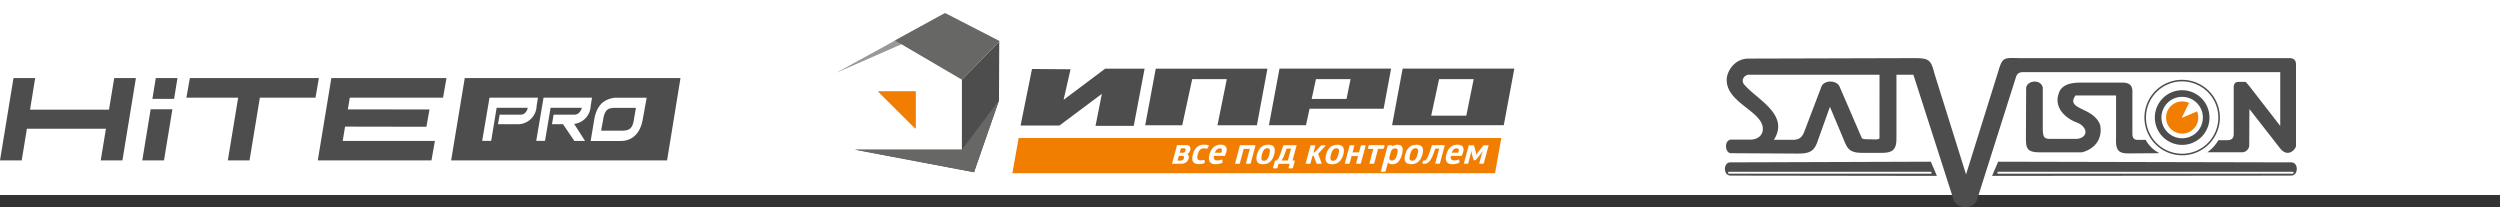 <?xml version="1.0" encoding="UTF-8"?> <svg xmlns="http://www.w3.org/2000/svg" xmlns:xlink="http://www.w3.org/1999/xlink" viewBox="0 0 1836.91 152.2"><rect x="0" y="0" width="1836.91" height="152.2" fill="#333333" stroke="none"/> <defs> <style>.cls-1,.cls-10{fill:none;}.cls-2{fill:#fff;}.cls-3,.cls-6{fill:#4d4d4d;}.cls-4{clip-path:url(#clip-path);}.cls-5{fill:#989898;}.cls-5,.cls-6,.cls-7,.cls-8{fill-rule:evenodd;}.cls-7{fill:#676766;}.cls-8{fill:#f17e00;}.cls-9{fill:#fefefe;}.cls-10{stroke:#fefefe;stroke-miterlimit:10;stroke-width:0.04px;}</style> <clipPath id="clip-path"> <rect class="cls-1" x="613.74" y="8.93" width="500" height="119.38"></rect> </clipPath> </defs> <g id="Слой_2" data-name="Слой 2"> <g id="Слой_1-2" data-name="Слой 1"> <rect class="cls-2" width="1836.91" height="143.27"></rect> <g id="Слой_2-2" data-name="Слой 2"> <g id="Лого"> <polygon class="cls-3" points="77.83 94.6 74.01 117.86 89.95 117.86 99.86 57.38 83.92 57.38 80.09 80.59 22.08 80.59 25.85 57.38 9.91 57.38 0 117.86 15.94 117.86 19.77 94.6 77.83 94.6"></polygon> <polygon class="cls-3" points="234.3 57.38 193.26 57.38 177.31 57.38 139.5 57.38 136.97 71.76 175 71.76 167.4 117.86 183.35 117.86 190.94 71.76 231.82 71.76 234.3 57.38"></polygon> <polygon class="cls-3" points="239.04 117.86 249.43 117.86 317.03 117.86 319.56 103.54 251.8 103.54 253.53 93.03 313.31 93.14 315.58 80.43 255.57 80.38 257.03 71.76 325.54 71.76 328.07 57.38 259.4 57.38 250.08 57.38 243.46 57.38 233.49 117.86 239.04 117.86"></polygon> <polygon class="cls-3" points="130.4 57.38 114.46 57.38 111.98 72.62 127.92 72.62 130.4 57.38"></polygon> <polygon class="cls-3" points="126.68 80.27 110.69 80.27 104.55 117.86 120.49 117.86 126.68 80.27"></polygon> <path class="cls-3" d="M448.18,79.68a5.38,5.38,0,0,0-2.42,1.4,7.76,7.76,0,0,0-1.56,2.64,19.3,19.3,0,0,0-1,4L441.67,96h15.56a13,13,0,0,0,3.4-.38,5.32,5.32,0,0,0,2.58-1.35,7.56,7.56,0,0,0,1.62-2.58,19.37,19.37,0,0,0,1-4.1l1.4-8.34H451.63A12.23,12.23,0,0,0,448.18,79.68Z"></path> <path class="cls-3" d="M341.48,57.38l-10,60.49H490.14L500,57.38Zm38.25,33.88H365.88l1.24-7h15.3a4.74,4.74,0,0,0,3.34-1.24,7.8,7.8,0,0,0,2.05-3.82h-22.9l-4,24.29h-6.62l5.39-31.73h35.6l-1,6.09A13.8,13.8,0,0,1,380,91.27Zm50.14,12.28H422l-8.3-12.28h-8.13l1.19-7H422a4.89,4.89,0,0,0,3.5-1.45,8.42,8.42,0,0,0,2.05-3.61h-23l-4.1,24.29H394l5.38-31.73H435l-1,6.09a13.75,13.75,0,0,1-12.12,13.2Zm42.39-15.78a25.66,25.66,0,0,1-2,6.62,17.6,17.6,0,0,1-3.45,5,14.58,14.58,0,0,1-4.74,3.12,16.12,16.12,0,0,1-5.87,1.08H434l2.69-16.16a26.82,26.82,0,0,1,2-6.57,18.73,18.73,0,0,1,3.5-5,15.6,15.6,0,0,1,4.9-2.91,14.93,14.93,0,0,1,5.82-1.13h22.25Z"></path> </g> </g> <g class="cls-4"> <polygon class="cls-5" points="662.33 32.52 614.39 53.52 694.42 9.57 662.33 32.52"></polygon> <polygon class="cls-6" points="715.68 126.53 628.11 109.96 706.77 109.96 706.77 58.55 734.21 30.53 734.02 73.77 715.68 126.53"></polygon> <polygon class="cls-7" points="694.42 9.57 657.61 29.75 706.77 58.55 734.55 30.2 694.42 9.57"></polygon> <polygon class="cls-8" points="645.45 67.01 672.92 67.01 672.92 94.32 672.29 94.32 645.45 67.63 645.45 67.01"></polygon> <polygon class="cls-6" points="786.6 50.9 758.28 50.68 749.87 92.26 778.41 92.26 809.61 68.94 804.96 92.48 833.04 92.48 841.01 50.46 812.04 50.46 781.5 73.33 786.6 50.9"></polygon> <polygon class="cls-6" points="841.45 92.04 849.21 50.46 931.27 50.46 923.52 92.04 894.55 92.04 901.41 58.16 875.98 58.16 868.67 92.04 841.45 92.04"></polygon> <path class="cls-6" d="M989.39,72.67l2.94-14.51H966.9l-3.13,14.51ZM932.37,92l7.76-41.58h82l-5.48,29.47H962.21L959.59,92Z"></path> <path class="cls-6" d="M1077.38,85l5.43-26.84h-25.43L1051.59,85Zm-54.53,7,7.76-41.58h82.06L1104.92,92h-82.07Z"></path> <polygon class="cls-8" points="743.86 127.24 1098.5 127.24 1103.11 101.4 748.46 101.4 743.86 127.24"></polygon> <path class="cls-9" d="M1090,106.84l-3.9,4.93c-.39.51-.7.93-.91,1.25s-.34.56-.42.71h-.11c0-.17,0-.4-.06-.74s-.14-.75-.26-1.22l-1.33-4.93-.2,0a5.36,5.36,0,0,0-.59-.1,6.94,6.94,0,0,0-1,0,7.77,7.77,0,0,0-1,0c-.31,0-.55.07-.75.1l-.27,0-3.58,13.29.2.05a3.53,3.53,0,0,0,.54.1,4.45,4.45,0,0,0,.77,0,5.23,5.23,0,0,0,.82,0,5.5,5.5,0,0,0,.59-.1l.22-.05,1.2-4.51c.28-1,.49-1.87.65-2.58s.25-1.22.32-1.59.09-.54.09-.54h.12s0,.08,0,.27a6.61,6.61,0,0,0,.11.81c.07.37.19.83.34,1.4l1.15,4.21s.08,0,.21.07a2.29,2.29,0,0,0,.56.06,2.9,2.9,0,0,0,.59-.06c.15,0,.23,0,.23-.07l3.51-4.39c.61-.8,1-1.37,1.31-1.76a4.59,4.59,0,0,0,.37-.57h.12a3.42,3.42,0,0,0-.22.55c-.14.36-.31.88-.55,1.59s-.47,1.56-.76,2.59l-1.2,4.52.18.05a3.25,3.25,0,0,0,.55.1,5.3,5.3,0,0,0,.86,0,6.41,6.41,0,0,0,.94,0,3.57,3.57,0,0,0,.57-.1l.19-.05,3.57-13.29-.24,0c-.17,0-.39-.07-.66-.1a6.54,6.54,0,0,0-.92,0,8,8,0,0,0-1,0c-.29,0-.53.07-.71.1Zm-18.25,4.54c0,.14-.08.29-.13.43l-.15.43h-4.81a7.9,7.9,0,0,1,1-1.94,3.16,3.16,0,0,1,1.21-1,2.89,2.89,0,0,1,1.34-.33,1.91,1.91,0,0,1,1.24.34,1.27,1.27,0,0,1,.44.88A4,4,0,0,1,1071.75,111.38Zm2.27,3.13a3,3,0,0,0,.16-.34c.12-.22.24-.54.41-1a13.26,13.26,0,0,0,.46-1.45,5.41,5.41,0,0,0,.12-3.06,2.89,2.89,0,0,0-1.46-1.77,6.17,6.17,0,0,0-2.8-.56,8.22,8.22,0,0,0-3.48.73,7.2,7.2,0,0,0-2.77,2.3,11.53,11.53,0,0,0-1.87,4,10.14,10.14,0,0,0-.39,4,3.4,3.4,0,0,0,1.46,2.42,6.07,6.07,0,0,0,3.41.83,15.3,15.3,0,0,0,2.06-.17,12.83,12.83,0,0,0,1.54-.38,5.12,5.12,0,0,0,1-.37c.24-.1.34-.15.34-.17a4.3,4.3,0,0,0,.1-.87,3.44,3.44,0,0,0-.1-.8,1.94,1.94,0,0,0-.33-.64l-.27.1a4.79,4.79,0,0,1-.73.22,9.76,9.76,0,0,1-1.06.22,10.59,10.59,0,0,1-1.29.09,4,4,0,0,1-1.26-.16,2,2,0,0,1-.89-.5,2,2,0,0,1-.42-1,5.57,5.57,0,0,1,.07-1.64Zm-20.72-1.72,1.32-3.67h2.92l-3,11,.21.05a3.57,3.57,0,0,0,.57.1,6.21,6.21,0,0,0,.92,0,5.72,5.72,0,0,0,.85,0,5.6,5.6,0,0,0,.63-.1l.24-.05,3.63-13.49h-9.34l-2.1,6q-.54,1.5-1,2.52a12.11,12.11,0,0,1-.89,1.6,4,4,0,0,1-.78.88,1.54,1.54,0,0,1-.64.34,2.43,2.43,0,0,1-.51,0H1046a.41.41,0,0,1-.14,0,.79.79,0,0,0-.1.17,2.75,2.75,0,0,0-.22.4,3,3,0,0,0-.21.58,2.21,2.21,0,0,0-.1.57,2.49,2.49,0,0,0,0,.39.38.38,0,0,0,0,.13l.17,0c.12,0,.29.07.48.11a4.65,4.65,0,0,0,.69,0,4.88,4.88,0,0,0,1.36-.17,4.71,4.71,0,0,0,1.34-.68,6.34,6.34,0,0,0,1.34-1.35,13.37,13.37,0,0,0,1.34-2.21A29.52,29.52,0,0,0,1053.3,112.79Zm-11.75.7a14.24,14.24,0,0,1-.82,2.28,4.93,4.93,0,0,1-.93,1.41,2.8,2.8,0,0,1-1,.72,3.31,3.31,0,0,1-1.19.21,2.54,2.54,0,0,1-1.08-.21,1.41,1.41,0,0,1-.68-.72,3.33,3.33,0,0,1-.18-1.41,12.07,12.07,0,0,1,.43-2.28,12.64,12.64,0,0,1,.8-2.28,5,5,0,0,1,1-1.41,2.76,2.76,0,0,1,1-.71,2.82,2.82,0,0,1,1.19-.21,2,2,0,0,1,1.07.21,1.19,1.19,0,0,1,.66.71,2.69,2.69,0,0,1,.17,1.41A11,11,0,0,1,1041.55,113.49Zm-9,0a10.9,10.9,0,0,0-.44,3.28,4.18,4.18,0,0,0,.66,2.2,3.43,3.43,0,0,0,1.65,1.25,7.35,7.35,0,0,0,2.49.39,9.56,9.56,0,0,0,2.72-.39,6.92,6.92,0,0,0,2.31-1.25,8,8,0,0,0,1.85-2.2,13.57,13.57,0,0,0,1.33-3.28,10.85,10.85,0,0,0,.44-3.29,4.12,4.12,0,0,0-.67-2.19,3.23,3.23,0,0,0-1.64-1.24,7,7,0,0,0-2.51-.39,8.77,8.77,0,0,0-2.7.39,6.39,6.39,0,0,0-2.31,1.24,8,8,0,0,0-1.86,2.19A14.63,14.63,0,0,0,1032.53,113.49Zm-6,0a14.68,14.68,0,0,1-.79,2.25,4.72,4.72,0,0,1-.9,1.35,2.92,2.92,0,0,1-1,.68,3.58,3.58,0,0,1-1.21.17,1.85,1.85,0,0,1-1.2-.36,1.61,1.61,0,0,1-.6-1,3.58,3.58,0,0,1,.11-1.46l.88-3.27a4,4,0,0,1,.7-1.47,3.2,3.2,0,0,1,1.1-1A2.63,2.63,0,0,1,1025,109a2.84,2.84,0,0,1,1.11.18,1.24,1.24,0,0,1,.67.66,2.86,2.86,0,0,1,.17,1.37A11.74,11.74,0,0,1,1026.53,113.49Zm-3.64-5.75.23-.9-.19,0a4.49,4.49,0,0,0-.54-.1,9.15,9.15,0,0,0-1.91,0,5,5,0,0,0-.59.1l-.2,0L1014.55,126l.17.05a3.81,3.81,0,0,0,.54.1c.24,0,.54,0,.91.07s.72,0,1-.07a5.47,5.47,0,0,0,.61-.1l.22-.05,1.8-6.72a2.39,2.39,0,0,0,1.21,1,5.25,5.25,0,0,0,2.12.36,6.14,6.14,0,0,0,2.18-.38,5.39,5.39,0,0,0,1.9-1.2,8.18,8.18,0,0,0,1.61-2.19,15.48,15.48,0,0,0,1.26-3.35,13.67,13.67,0,0,0,.54-3.36,4.5,4.5,0,0,0-.42-2.19,2.66,2.66,0,0,0-1.28-1.2,4.88,4.88,0,0,0-2-.36,7.44,7.44,0,0,0-2.31.34A5.4,5.4,0,0,0,1022.89,107.74Zm-16.94-1.1a1.06,1.06,0,0,1-.12.17,3.34,3.34,0,0,0-.27.49,3.51,3.51,0,0,0-.27.72,6.19,6.19,0,0,0-.12.71,3,3,0,0,0,0,.47.93.93,0,0,0,0,.17h3.9l-2.9,10.76.17.05a2.76,2.76,0,0,0,.54.1,6.23,6.23,0,0,0,.95,0,6.94,6.94,0,0,0,1,0,4.83,4.83,0,0,0,.61-.1l.2-.05,2.89-10.76h3.91s0-.05.11-.17a2.73,2.73,0,0,0,.26-.47,4.41,4.41,0,0,0,.27-.71,4.88,4.88,0,0,0,.12-.72,2,2,0,0,0,0-.49c0-.11,0-.17,0-.17Zm-12.88,8h4.8l-1.49,5.52.2.05a3.3,3.3,0,0,0,.54.1,6,6,0,0,0,.9,0,6.86,6.86,0,0,0,1,0,3.82,3.82,0,0,0,.61-.1l.22-.05,3.57-13.29-.19,0a5.09,5.09,0,0,0-.58-.1,5.69,5.69,0,0,0-.9,0,6.23,6.23,0,0,0-.91,0c-.28,0-.48.07-.63.1l-.24,0L998.57,112h-4.81l1.39-5.13-.2,0a5,5,0,0,0-.56-.1,6.09,6.09,0,0,0-.9,0,7.16,7.16,0,0,0-1,0c-.25,0-.45.07-.59.1l-.21,0-3.56,13.29.17.05a3.41,3.41,0,0,0,.56.1,5.77,5.77,0,0,0,.9,0,6.94,6.94,0,0,0,1,0,4,4,0,0,0,.61-.1l.22-.05Zm-9.67-1.12a14.32,14.32,0,0,1-.81,2.28,5.15,5.15,0,0,1-.94,1.41,2.76,2.76,0,0,1-1,.72,3.35,3.35,0,0,1-1.19.21,2.55,2.55,0,0,1-1.09-.21,1.34,1.34,0,0,1-.66-.72,3.16,3.16,0,0,1-.19-1.41,11.32,11.32,0,0,1,.43-2.28,11.91,11.91,0,0,1,.8-2.28,5.47,5.47,0,0,1,.94-1.41,2.71,2.71,0,0,1,1.06-.71,2.77,2.77,0,0,1,1.19-.21,2.09,2.09,0,0,1,1.07.21,1.3,1.3,0,0,1,.67.71,3.3,3.3,0,0,1,.18,1.41A12.93,12.93,0,0,1,983.4,113.49Zm-9,0a10.9,10.9,0,0,0-.44,3.28,4.18,4.18,0,0,0,.67,2.2,3.4,3.4,0,0,0,1.64,1.25,7.41,7.41,0,0,0,2.5.39,9.44,9.44,0,0,0,2.71-.39,6.92,6.92,0,0,0,2.31-1.25,8.17,8.17,0,0,0,1.86-2.2,14,14,0,0,0,1.32-3.28,10.85,10.85,0,0,0,.44-3.29,4.11,4.11,0,0,0-.64-2.19,3.43,3.43,0,0,0-1.65-1.24,7,7,0,0,0-2.51-.39,8.9,8.9,0,0,0-2.72.39,6.65,6.65,0,0,0-2.31,1.24,7.78,7.78,0,0,0-1.85,2.19A14.17,14.17,0,0,0,974.38,113.49ZM965.94,112h-.86l1.37-5.13-.2,0c-.14,0-.34-.07-.58-.1a5.4,5.4,0,0,0-.85,0,6.64,6.64,0,0,0-1,0c-.27,0-.48.07-.63.1l-.22,0-3.58,13.29.21.05a3.57,3.57,0,0,0,.57.1,8.31,8.31,0,0,0,1.82,0,4.53,4.53,0,0,0,.61-.1l.23-.05,1.55-5.72h.82l2.17,5.72.19.05a3.1,3.1,0,0,0,.54.1,6.54,6.54,0,0,0,1,0,8.93,8.93,0,0,0,1.11,0,5.5,5.5,0,0,0,.7-.1l.24-.05L968.49,113l5.64-6.13-.22,0c-.14,0-.34-.07-.58-.1a5.29,5.29,0,0,0-.83,0,6.29,6.29,0,0,0-.92,0c-.27,0-.47.07-.63.1l-.24,0Zm-20.61-2.85h3.32l-2.37,8.82h-4.77a15.81,15.81,0,0,0,1.31-2.15,25.41,25.41,0,0,0,1.17-2.85Zm-8.48,8.82-1.47,5.52a2.42,2.42,0,0,0,.66.17,8,8,0,0,0,.86,0,6.46,6.46,0,0,0,.89,0,3.87,3.87,0,0,0,.74-.15l.86-3.13h8.22l-.86,3.13a4.38,4.38,0,0,0,.8.15,6.7,6.7,0,0,0,.9,0,5.13,5.13,0,0,0,.8,0,3.11,3.11,0,0,0,.68-.15l1.48-5.52h-1.72l3-11.3h-9.61l-2.19,6.2a22,22,0,0,1-1.09,2.65,7.92,7.92,0,0,1-1,1.64,3,3,0,0,1-1,.81Zm-4.19-4.45a15.39,15.39,0,0,1-.81,2.28,5.15,5.15,0,0,1-.94,1.41,2.72,2.72,0,0,1-1,.72,3.39,3.39,0,0,1-1.19.21,2.54,2.54,0,0,1-1.08-.21,1.41,1.41,0,0,1-.68-.72,3.35,3.35,0,0,1-.17-1.41,11.19,11.19,0,0,1,.42-2.28,12.64,12.64,0,0,1,.8-2.28,5.22,5.22,0,0,1,.94-1.41,3,3,0,0,1,2.26-.92,2.09,2.09,0,0,1,1.07.21,1.25,1.25,0,0,1,.66.71,3.17,3.17,0,0,1,.17,1.41A12.62,12.62,0,0,1,932.66,113.49Zm-9,0a10.64,10.64,0,0,0-.45,3.28,4.18,4.18,0,0,0,.66,2.2,3.43,3.43,0,0,0,1.65,1.25,7.41,7.41,0,0,0,2.5.39,9.54,9.54,0,0,0,2.71-.39A6.92,6.92,0,0,0,933,119a8.17,8.17,0,0,0,1.86-2.2,14,14,0,0,0,1.32-3.28,10.85,10.85,0,0,0,.44-3.29A4.12,4.12,0,0,0,936,108a3.21,3.21,0,0,0-1.65-1.24,6.93,6.93,0,0,0-2.51-.39,8.77,8.77,0,0,0-2.7.39,6.47,6.47,0,0,0-2.31,1.24A8,8,0,0,0,925,110.2,14.18,14.18,0,0,0,923.65,113.49Zm-9.84-4.13h4.53l-2.9,10.77.22.05a3.74,3.74,0,0,0,.58.1,5.32,5.32,0,0,0,.85,0,6.52,6.52,0,0,0,.93,0,4.64,4.64,0,0,0,.63-.1l.24-.05,3.62-13.49h-11.4l-3.63,13.49.18.05a4.15,4.15,0,0,0,.56.1,5.89,5.89,0,0,0,.88,0,6.58,6.58,0,0,0,.94,0,6.06,6.06,0,0,0,.65-.1l.21-.05Zm-16.1,2a2.39,2.39,0,0,1-.14.43c0,.15-.1.28-.15.43h-4.8a7.28,7.28,0,0,1,1-1.94,3.37,3.37,0,0,1,1.2-1,2.92,2.92,0,0,1,1.34-.33,1.88,1.88,0,0,1,1.24.34,1.2,1.2,0,0,1,.44.88A4,4,0,0,1,897.71,111.38Zm2.27,3.13.16-.34a9.09,9.09,0,0,0,.41-1c.15-.4.3-.89.45-1.45a5.53,5.53,0,0,0,.14-3.06,3,3,0,0,0-1.47-1.77,6.22,6.22,0,0,0-2.81-.56,8.25,8.25,0,0,0-3.48.73,7.27,7.27,0,0,0-2.77,2.3,11.34,11.34,0,0,0-1.85,4,9.83,9.83,0,0,0-.41,4,3.45,3.45,0,0,0,1.47,2.42,6,6,0,0,0,3.41.83,15.29,15.29,0,0,0,2-.17,13.56,13.56,0,0,0,1.55-.38,5.24,5.24,0,0,0,1-.37,1.62,1.62,0,0,0,.36-.17,5.14,5.14,0,0,0,.09-.87,3.44,3.44,0,0,0-.1-.8,2.41,2.41,0,0,0-.33-.64l-.27.1a5.64,5.64,0,0,1-.73.22,10.52,10.52,0,0,1-1.07.22,10.18,10.18,0,0,1-1.29.09,4,4,0,0,1-1.26-.16,1.91,1.91,0,0,1-.88-.5,2,2,0,0,1-.43-1,5.34,5.34,0,0,1,.09-1.64ZM884.45,109a7.67,7.67,0,0,1,1.17.08,7.29,7.29,0,0,1,.77.17l.25.08a3.08,3.08,0,0,0,.69-.66,3.71,3.71,0,0,0,.55-.79,3.84,3.84,0,0,0,.34-.86l-.17-.1a3,3,0,0,0-.6-.24,6.94,6.94,0,0,0-1.12-.23,11.81,11.81,0,0,0-1.74-.11,7.39,7.39,0,0,0-5.13,1.81,10.71,10.71,0,0,0-2.93,5.3c-.63,2.32-.61,4.09.09,5.29s2.06,1.81,4.14,1.83a16.51,16.51,0,0,0,1.91-.14,11.2,11.2,0,0,0,1.34-.27,7.94,7.94,0,0,0,.8-.29,2.42,2.42,0,0,0,.27-.12,4.5,4.5,0,0,0,.1-.89,2.43,2.43,0,0,0-.12-.79,1.5,1.5,0,0,0-.32-.63l-.36.08a8.41,8.41,0,0,1-.92.19,9.85,9.85,0,0,1-1.27.09,3,3,0,0,1-1.79-.44,1.8,1.8,0,0,1-.67-1.41,6.83,6.83,0,0,1,.32-2.5,10.78,10.78,0,0,1,1-2.53,3.86,3.86,0,0,1,1.41-1.45A4,4,0,0,1,884.45,109Zm-19.24,9,.93-3.46h2.4a1.5,1.5,0,0,1,1.31.47,1.59,1.59,0,0,1,.08,1.3,2.13,2.13,0,0,1-.82,1.23,2.27,2.27,0,0,1-1.49.46Zm1.53-5.71.92-3.36H870a1.66,1.66,0,0,1,.81.22,1.06,1.06,0,0,1,.36.61,1.91,1.91,0,0,1-.06.84,3,3,0,0,1-.41.86,2,2,0,0,1-.67.61,1.88,1.88,0,0,1-.93.22Zm4.79-5.67h-6.66l-3.69,13.69h6.71a6.21,6.21,0,0,0,2.53-.49,5.1,5.1,0,0,0,1.89-1.36,5.17,5.17,0,0,0,1.08-2.08,3,3,0,0,0,0-1.89,2.4,2.4,0,0,0-1.16-1.24,4.17,4.17,0,0,0,1.43-1.19,5.19,5.19,0,0,0,.83-1.74,3.33,3.33,0,0,0,0-2,2.16,2.16,0,0,0-1-1.28A3.79,3.79,0,0,0,871.53,106.64Z"></path> <path class="cls-10" d="M1090,106.84l-3.9,4.93c-.39.51-.7.93-.91,1.25s-.34.56-.42.71h-.11c0-.17,0-.4-.06-.74s-.14-.75-.26-1.22l-1.33-4.93-.2,0a5.36,5.36,0,0,0-.59-.1,6.94,6.94,0,0,0-1,0,7.77,7.77,0,0,0-1,0c-.31,0-.55.07-.75.1l-.27,0-3.58,13.29.2.05a3.53,3.53,0,0,0,.54.1,4.45,4.45,0,0,0,.77,0,5.23,5.23,0,0,0,.82,0,5.5,5.5,0,0,0,.59-.1l.22-.05,1.2-4.51c.28-1,.49-1.87.65-2.58s.25-1.22.32-1.59.09-.54.09-.54h.12s0,.08,0,.27a6.61,6.61,0,0,0,.11.81c.07.37.19.83.34,1.4l1.15,4.21s.08,0,.21.07a2.29,2.29,0,0,0,.56.06,2.9,2.9,0,0,0,.59-.06c.15,0,.23,0,.23-.07l3.51-4.39c.61-.8,1-1.37,1.31-1.76a4.59,4.59,0,0,0,.37-.57h.12a3.42,3.42,0,0,0-.22.55c-.14.36-.31.88-.55,1.59s-.47,1.56-.76,2.59l-1.2,4.52.18.05a3.25,3.25,0,0,0,.55.1,5.3,5.3,0,0,0,.86,0,6.41,6.41,0,0,0,.94,0,3.57,3.57,0,0,0,.57-.1l.19-.05,3.57-13.29-.24,0c-.17,0-.39-.07-.66-.1a6.54,6.54,0,0,0-.92,0,8,8,0,0,0-1,0c-.29,0-.53.07-.71.1Zm-18.25,4.54c0,.14-.08.29-.13.43l-.15.43h-4.81a7.9,7.9,0,0,1,1-1.94,3.16,3.16,0,0,1,1.21-1,2.89,2.89,0,0,1,1.34-.33,1.91,1.91,0,0,1,1.24.34,1.27,1.27,0,0,1,.44.88A4,4,0,0,1,1071.75,111.38Zm2.27,3.13a3,3,0,0,0,.16-.34c.12-.22.24-.54.41-1a13.26,13.26,0,0,0,.46-1.45,5.41,5.41,0,0,0,.12-3.06,2.89,2.89,0,0,0-1.46-1.77,6.17,6.17,0,0,0-2.8-.56,8.22,8.22,0,0,0-3.48.73,7.2,7.2,0,0,0-2.77,2.3,11.53,11.53,0,0,0-1.87,4,10.14,10.14,0,0,0-.39,4,3.4,3.4,0,0,0,1.46,2.42,6.07,6.07,0,0,0,3.41.83,15.3,15.3,0,0,0,2.06-.17,12.83,12.83,0,0,0,1.54-.38,5.12,5.12,0,0,0,1-.37c.24-.1.34-.15.34-.17a4.3,4.3,0,0,0,.1-.87,3.44,3.44,0,0,0-.1-.8,1.94,1.94,0,0,0-.33-.64l-.27.1a4.79,4.79,0,0,1-.73.22,9.76,9.76,0,0,1-1.06.22,10.59,10.59,0,0,1-1.29.09,4,4,0,0,1-1.26-.16,2,2,0,0,1-.89-.5,2,2,0,0,1-.42-1,5.57,5.57,0,0,1,.07-1.64Zm-20.72-1.72,1.32-3.67h2.92l-3,11,.21.05a3.57,3.57,0,0,0,.57.1,6.21,6.21,0,0,0,.92,0,5.72,5.72,0,0,0,.85,0,5.6,5.6,0,0,0,.63-.1l.24-.05,3.63-13.49h-9.34l-2.1,6q-.54,1.5-1,2.52a12.11,12.11,0,0,1-.89,1.6,4,4,0,0,1-.78.88,1.54,1.54,0,0,1-.64.34,2.43,2.43,0,0,1-.51,0H1046a.41.41,0,0,1-.14,0,.79.79,0,0,0-.1.17,2.75,2.75,0,0,0-.22.4,3,3,0,0,0-.21.58,2.21,2.21,0,0,0-.1.57,2.49,2.49,0,0,0,0,.39.38.38,0,0,0,0,.13l.17,0c.12,0,.29.07.48.11a4.65,4.65,0,0,0,.69,0,4.88,4.88,0,0,0,1.36-.17,4.71,4.71,0,0,0,1.34-.68,6.34,6.34,0,0,0,1.34-1.35,13.37,13.37,0,0,0,1.34-2.21A29.52,29.52,0,0,0,1053.3,112.79Zm-11.75.7a14.24,14.24,0,0,1-.82,2.28,4.93,4.93,0,0,1-.93,1.41,2.8,2.8,0,0,1-1,.72,3.31,3.31,0,0,1-1.19.21,2.54,2.54,0,0,1-1.08-.21,1.41,1.41,0,0,1-.68-.72,3.33,3.33,0,0,1-.18-1.41,12.07,12.07,0,0,1,.43-2.28,12.64,12.64,0,0,1,.8-2.28,5,5,0,0,1,1-1.41,2.76,2.76,0,0,1,1-.71,2.82,2.82,0,0,1,1.19-.21,2,2,0,0,1,1.07.21,1.19,1.19,0,0,1,.66.71,2.69,2.69,0,0,1,.17,1.41A11,11,0,0,1,1041.55,113.49Zm-9,0a10.9,10.9,0,0,0-.44,3.28,4.18,4.18,0,0,0,.66,2.2,3.43,3.43,0,0,0,1.65,1.25,7.35,7.35,0,0,0,2.49.39,9.56,9.56,0,0,0,2.72-.39,6.92,6.92,0,0,0,2.31-1.25,8,8,0,0,0,1.85-2.2,13.57,13.57,0,0,0,1.33-3.28,10.85,10.85,0,0,0,.44-3.29,4.12,4.12,0,0,0-.67-2.19,3.23,3.23,0,0,0-1.64-1.24,7,7,0,0,0-2.51-.39,8.77,8.77,0,0,0-2.7.39,6.39,6.39,0,0,0-2.31,1.24,8,8,0,0,0-1.86,2.19A14.63,14.63,0,0,0,1032.53,113.49Zm-6,0a14.68,14.68,0,0,1-.79,2.25,4.72,4.72,0,0,1-.9,1.35,2.92,2.92,0,0,1-1,.68,3.58,3.58,0,0,1-1.21.17,1.85,1.85,0,0,1-1.2-.36,1.61,1.61,0,0,1-.6-1,3.58,3.58,0,0,1,.11-1.46l.88-3.27a4,4,0,0,1,.7-1.47,3.2,3.2,0,0,1,1.1-1A2.63,2.63,0,0,1,1025,109a2.84,2.84,0,0,1,1.11.18,1.24,1.24,0,0,1,.67.66,2.86,2.86,0,0,1,.17,1.37A11.74,11.74,0,0,1,1026.53,113.49Zm-3.64-5.75.23-.9-.19,0a4.49,4.49,0,0,0-.54-.1,9.15,9.15,0,0,0-1.91,0,5,5,0,0,0-.59.1l-.2,0L1014.55,126l.17.05a3.81,3.81,0,0,0,.54.1c.24,0,.54,0,.91.07s.72,0,1-.07a5.47,5.47,0,0,0,.61-.1l.22-.05,1.8-6.72a2.39,2.39,0,0,0,1.21,1,5.25,5.25,0,0,0,2.12.36,6.14,6.14,0,0,0,2.18-.38,5.39,5.39,0,0,0,1.9-1.2,8.18,8.18,0,0,0,1.61-2.19,15.48,15.48,0,0,0,1.26-3.35,13.67,13.67,0,0,0,.54-3.36,4.5,4.5,0,0,0-.42-2.19,2.66,2.66,0,0,0-1.28-1.2,4.88,4.88,0,0,0-2-.36,7.44,7.44,0,0,0-2.31.34A5.4,5.4,0,0,0,1022.89,107.74Zm-16.94-1.1a1.06,1.06,0,0,1-.12.17,3.34,3.34,0,0,0-.27.49,3.51,3.51,0,0,0-.27.72,6.19,6.19,0,0,0-.12.71,3,3,0,0,0,0,.47.93.93,0,0,0,0,.17h3.9l-2.9,10.76.17.05a2.76,2.76,0,0,0,.54.1,6.23,6.23,0,0,0,.95,0,6.94,6.94,0,0,0,1,0,4.83,4.83,0,0,0,.61-.1l.2-.05,2.89-10.76h3.91s0-.05.11-.17a2.73,2.73,0,0,0,.26-.47,4.41,4.41,0,0,0,.27-.71,4.88,4.88,0,0,0,.12-.72,2,2,0,0,0,0-.49c0-.11,0-.17,0-.17Zm-12.88,8h4.8l-1.49,5.52.2.05a3.3,3.3,0,0,0,.54.1,6,6,0,0,0,.9,0,6.86,6.86,0,0,0,1,0,3.82,3.82,0,0,0,.61-.1l.22-.05,3.57-13.29-.19,0a5.09,5.09,0,0,0-.58-.1,5.69,5.69,0,0,0-.9,0,6.23,6.23,0,0,0-.91,0c-.28,0-.48.07-.63.1l-.24,0L998.57,112h-4.81l1.39-5.13-.2,0a5,5,0,0,0-.56-.1,6.09,6.09,0,0,0-.9,0,7.16,7.16,0,0,0-1,0c-.25,0-.45.07-.59.1l-.21,0-3.56,13.29.17.05a3.41,3.41,0,0,0,.56.1,5.77,5.77,0,0,0,.9,0,6.94,6.94,0,0,0,1,0,4,4,0,0,0,.61-.1l.22-.05Zm-9.67-1.12a14.32,14.32,0,0,1-.81,2.28,5.15,5.15,0,0,1-.94,1.41,2.76,2.76,0,0,1-1,.72,3.35,3.35,0,0,1-1.19.21,2.55,2.55,0,0,1-1.09-.21,1.34,1.34,0,0,1-.66-.72,3.16,3.16,0,0,1-.19-1.41,11.32,11.32,0,0,1,.43-2.28,11.91,11.91,0,0,1,.8-2.28,5.47,5.47,0,0,1,.94-1.41,2.71,2.71,0,0,1,1.06-.71,2.77,2.77,0,0,1,1.19-.21,2.09,2.09,0,0,1,1.07.21,1.3,1.3,0,0,1,.67.71,3.3,3.3,0,0,1,.18,1.41A12.93,12.93,0,0,1,983.4,113.49Zm-9,0a10.9,10.9,0,0,0-.44,3.28,4.18,4.18,0,0,0,.67,2.2,3.4,3.4,0,0,0,1.64,1.25,7.41,7.41,0,0,0,2.5.39,9.44,9.44,0,0,0,2.71-.39,6.92,6.92,0,0,0,2.31-1.25,8.17,8.17,0,0,0,1.86-2.2,14,14,0,0,0,1.32-3.28,10.85,10.85,0,0,0,.44-3.29,4.11,4.11,0,0,0-.64-2.19,3.43,3.43,0,0,0-1.65-1.24,7,7,0,0,0-2.51-.39,8.9,8.9,0,0,0-2.72.39,6.65,6.65,0,0,0-2.31,1.24,7.78,7.78,0,0,0-1.85,2.19A14.17,14.17,0,0,0,974.38,113.49ZM965.94,112h-.86l1.37-5.13-.2,0c-.14,0-.34-.07-.58-.1a5.4,5.4,0,0,0-.85,0,6.64,6.64,0,0,0-1,0c-.27,0-.48.07-.63.1l-.22,0-3.58,13.29.21.05a3.57,3.57,0,0,0,.57.1,8.31,8.31,0,0,0,1.82,0,4.53,4.53,0,0,0,.61-.1l.23-.05,1.55-5.72h.82l2.17,5.72.19.05a3.1,3.1,0,0,0,.54.1,6.54,6.54,0,0,0,1,0,8.93,8.93,0,0,0,1.11,0,5.5,5.5,0,0,0,.7-.1l.24-.05L968.49,113l5.64-6.13-.22,0c-.14,0-.34-.07-.58-.1a5.29,5.29,0,0,0-.83,0,6.29,6.29,0,0,0-.92,0c-.27,0-.47.07-.63.1l-.24,0Zm-20.61-2.85h3.32l-2.37,8.82h-4.77a15.81,15.81,0,0,0,1.31-2.15,25.41,25.41,0,0,0,1.17-2.85Zm-8.48,8.82-1.47,5.52a2.42,2.42,0,0,0,.66.17,8,8,0,0,0,.86,0,6.46,6.46,0,0,0,.89,0,3.87,3.87,0,0,0,.74-.15l.86-3.13h8.22l-.86,3.13a4.38,4.38,0,0,0,.8.15,6.7,6.7,0,0,0,.9,0,5.13,5.13,0,0,0,.8,0,3.11,3.11,0,0,0,.68-.15l1.48-5.52h-1.72l3-11.3h-9.61l-2.19,6.2a22,22,0,0,1-1.09,2.65,7.92,7.92,0,0,1-1,1.64,3,3,0,0,1-1,.81Zm-4.19-4.45a15.39,15.39,0,0,1-.81,2.28,5.15,5.15,0,0,1-.94,1.41,2.72,2.72,0,0,1-1,.72,3.39,3.39,0,0,1-1.19.21,2.54,2.54,0,0,1-1.08-.21,1.41,1.41,0,0,1-.68-.72,3.35,3.35,0,0,1-.17-1.41,11.19,11.19,0,0,1,.42-2.28,12.64,12.64,0,0,1,.8-2.28,5.22,5.22,0,0,1,.94-1.41,3,3,0,0,1,2.26-.92,2.09,2.09,0,0,1,1.07.21,1.25,1.25,0,0,1,.66.71,3.17,3.17,0,0,1,.17,1.41A12.62,12.62,0,0,1,932.66,113.49Zm-9,0a10.64,10.64,0,0,0-.45,3.28,4.18,4.18,0,0,0,.66,2.2,3.43,3.43,0,0,0,1.65,1.25,7.41,7.41,0,0,0,2.5.39,9.54,9.54,0,0,0,2.71-.39A6.92,6.92,0,0,0,933,119a8.17,8.17,0,0,0,1.86-2.2,14,14,0,0,0,1.32-3.28,10.85,10.85,0,0,0,.44-3.29A4.12,4.12,0,0,0,936,108a3.21,3.21,0,0,0-1.65-1.24,6.93,6.93,0,0,0-2.51-.39,8.77,8.77,0,0,0-2.7.39,6.47,6.47,0,0,0-2.31,1.24A8,8,0,0,0,925,110.2,14.18,14.18,0,0,0,923.65,113.49Zm-9.84-4.13h4.53l-2.9,10.77.22.05a3.74,3.74,0,0,0,.58.1,5.32,5.32,0,0,0,.85,0,6.52,6.52,0,0,0,.93,0,4.64,4.64,0,0,0,.63-.1l.24-.05,3.62-13.49h-11.4l-3.63,13.49.18.05a4.15,4.15,0,0,0,.56.1,5.89,5.89,0,0,0,.88,0,6.58,6.58,0,0,0,.94,0,6.06,6.06,0,0,0,.65-.1l.21-.05Zm-16.1,2a2.39,2.39,0,0,1-.14.43c0,.15-.1.28-.15.43h-4.8a7.28,7.28,0,0,1,1-1.94,3.37,3.37,0,0,1,1.2-1,2.92,2.92,0,0,1,1.34-.33,1.88,1.88,0,0,1,1.24.34,1.2,1.2,0,0,1,.44.88A4,4,0,0,1,897.71,111.38Zm2.27,3.13.16-.34a9.09,9.09,0,0,0,.41-1c.15-.4.3-.89.45-1.45a5.53,5.53,0,0,0,.14-3.06,3,3,0,0,0-1.47-1.77,6.22,6.22,0,0,0-2.81-.56,8.25,8.25,0,0,0-3.48.73,7.27,7.27,0,0,0-2.77,2.3,11.34,11.34,0,0,0-1.85,4,9.83,9.83,0,0,0-.41,4,3.45,3.45,0,0,0,1.47,2.42,6,6,0,0,0,3.41.83,15.29,15.29,0,0,0,2-.17,13.56,13.56,0,0,0,1.55-.38,5.24,5.24,0,0,0,1-.37,1.62,1.62,0,0,0,.36-.17,5.14,5.14,0,0,0,.09-.87,3.44,3.44,0,0,0-.1-.8,2.41,2.41,0,0,0-.33-.64l-.27.1a5.64,5.64,0,0,1-.73.22,10.52,10.52,0,0,1-1.07.22,10.18,10.18,0,0,1-1.29.09,4,4,0,0,1-1.26-.16,1.91,1.91,0,0,1-.88-.5,2,2,0,0,1-.43-1,5.34,5.34,0,0,1,.09-1.64ZM884.45,109a7.67,7.67,0,0,1,1.17.08,7.29,7.29,0,0,1,.77.17l.25.08a3.08,3.08,0,0,0,.69-.66,3.71,3.71,0,0,0,.55-.79,3.84,3.84,0,0,0,.34-.86l-.17-.1a3,3,0,0,0-.6-.24,6.94,6.94,0,0,0-1.12-.23,11.81,11.81,0,0,0-1.74-.11,7.39,7.39,0,0,0-5.13,1.81,10.71,10.71,0,0,0-2.93,5.3c-.63,2.32-.61,4.09.09,5.29s2.06,1.81,4.14,1.83a16.51,16.51,0,0,0,1.91-.14,11.2,11.2,0,0,0,1.34-.27,7.94,7.94,0,0,0,.8-.29,2.42,2.42,0,0,0,.27-.12,4.5,4.5,0,0,0,.1-.89,2.43,2.43,0,0,0-.12-.79,1.5,1.5,0,0,0-.32-.63l-.36.08a8.41,8.41,0,0,1-.92.19,9.85,9.85,0,0,1-1.27.09,3,3,0,0,1-1.79-.44,1.8,1.8,0,0,1-.67-1.41,6.83,6.83,0,0,1,.32-2.5,10.78,10.78,0,0,1,1-2.53,3.86,3.86,0,0,1,1.41-1.45A4,4,0,0,1,884.45,109Zm-19.24,9,.93-3.46h2.4a1.5,1.5,0,0,1,1.31.47,1.59,1.59,0,0,1,.08,1.3,2.13,2.13,0,0,1-.82,1.23,2.27,2.27,0,0,1-1.49.46Zm1.53-5.71.92-3.36H870a1.66,1.66,0,0,1,.81.22,1.06,1.06,0,0,1,.36.61,1.91,1.91,0,0,1-.06.84,3,3,0,0,1-.41.86,2,2,0,0,1-.67.61,1.88,1.88,0,0,1-.93.22Zm4.79-5.67h-6.66l-3.69,13.69h6.71a6.21,6.21,0,0,0,2.53-.49,5.1,5.1,0,0,0,1.89-1.36,5.17,5.17,0,0,0,1.08-2.08,3,3,0,0,0,0-1.89,2.4,2.4,0,0,0-1.16-1.24,4.17,4.17,0,0,0,1.43-1.19,5.19,5.19,0,0,0,.83-1.74,3.33,3.33,0,0,0,0-2,2.16,2.16,0,0,0-1-1.28A3.79,3.79,0,0,0,871.53,106.64Z"></path> <polygon class="cls-7" points="715.68 126.53 628.11 109.96 706.77 109.96 734.02 73.77 715.68 126.53"></polygon> </g> <path class="cls-6" d="M1269.85,126.24h149.28v1.35H1269.85Zm153.32,3-4.46-10.43-147.12.49c-5.61-.21-5.61,9.87.13,9.73Zm180.2-58.07a15.21,15.21,0,1,1-15.21,15.2A15.21,15.21,0,0,1,1603.37,71.15Zm0-4.87a20.08,20.08,0,1,1-20.08,20.07A20.08,20.08,0,0,1,1603.37,66.28Zm0-7.64a27.72,27.72,0,1,1-27.72,27.71A27.72,27.72,0,0,1,1603.37,58.64Zm0,1.15a26.57,26.57,0,1,1-26.57,26.57A26.58,26.58,0,0,1,1603.37,59.79ZM1381,54.9h-96.23c-2,0-5.82,2.82-3.6,6.74,9.22,11.32,34.12,22.26,22.24,41.07h14c3.94.08,6.45-1.46,8.09-5.36l12.92-33.95c2.26-4.8,11.07-4.49,13.16.07l16.43,38c.71,1,3.77.83,6.7.91s5.92.34,6.27-.91Zm-96.27-11.85,117.57-.33c15.08-.1,16.12,0,19.17,11.67l23.11,73.76,23.68-75.71c3.3-11.48,4.51-9.72,17.49-9.72h189.78v0h6.77c3,0,4.76,1.46,4.72,4.67l0,59.82c.11,1.72-5.58,9.5-11.8,1.65L1652.79,80.1l-.14,26.6v.5a5.42,5.42,0,0,1-5.12,4.7h-25.71A27.86,27.86,0,0,0,1630,103h7.25c2.76-.3,4-1.65,4-4.54V64c0-1.92.76-3.51,3-3.86h5.74l2.59,2.91,22.86,29.47,0-39.52-188.7,0c-2.85-.13-4.65,1.06-5.44,3.54l-28.51,89.79c-2.12,7.84-15.06,7.75-17.47.09L1405.89,54.9h-12.45v46.59c.09,8.79-3,10.91-11.49,10.83h-12.86c-10.32.08-11.69-2.86-14.85-10.83l-9.68-23-8.66,24.2c-2.69,8.39-5.65,10.31-16.18,10.15l-48-.27c-4.16-.18-5.18-9.19,0-10h15c4.69-.26,8-2.8,8.48-6.78,1.61-13.67-26.51-19.57-26.51-37.09C1268.74,52.67,1274.14,43.09,1284.74,43.05Zm204,21.34c1.13-5.64,11-6.22,12.24,0V93.7c0,9,1.4,8.4,9.52,8.33h15.8c8.75-1.2,7.6-9.47-1.11-12.32-7.17-2.86-17.67-11.06-11.5-23.43l.11-.17c2.29-3.12,6-5.43,15-5.42h30.83c5.27.11,7.49,2.2,7.18,7.45v30.5c.12,3,1.4,4,3.65,4.13h6.14a22.93,22.93,0,0,0,9.6,9.49l0,.31-21.38.14c-8,.21-10.47-1.94-10-11.36V70.14h-29.78c-7.77,10.85,13.66,8.22,18.17,22,2.17,13.66-8.65,18.79-13.75,19.81l-28.57,0c-11.29.14-12.3-2-12.3-10.8Zm196.42,61.85H1467.71v1.35h217.41Zm-221.45,3,4.46-10.43,215.24.49c5.62-.21,5.62,9.87-.13,9.73Z"></path> <path class="cls-8" d="M1603.37,74.53a11.77,11.77,0,0,1,5.06,1.14l-5.41,11,11.27-4.84a11.82,11.82,0,1,1-10.92-7.29"></path> </g> </g> </svg> 